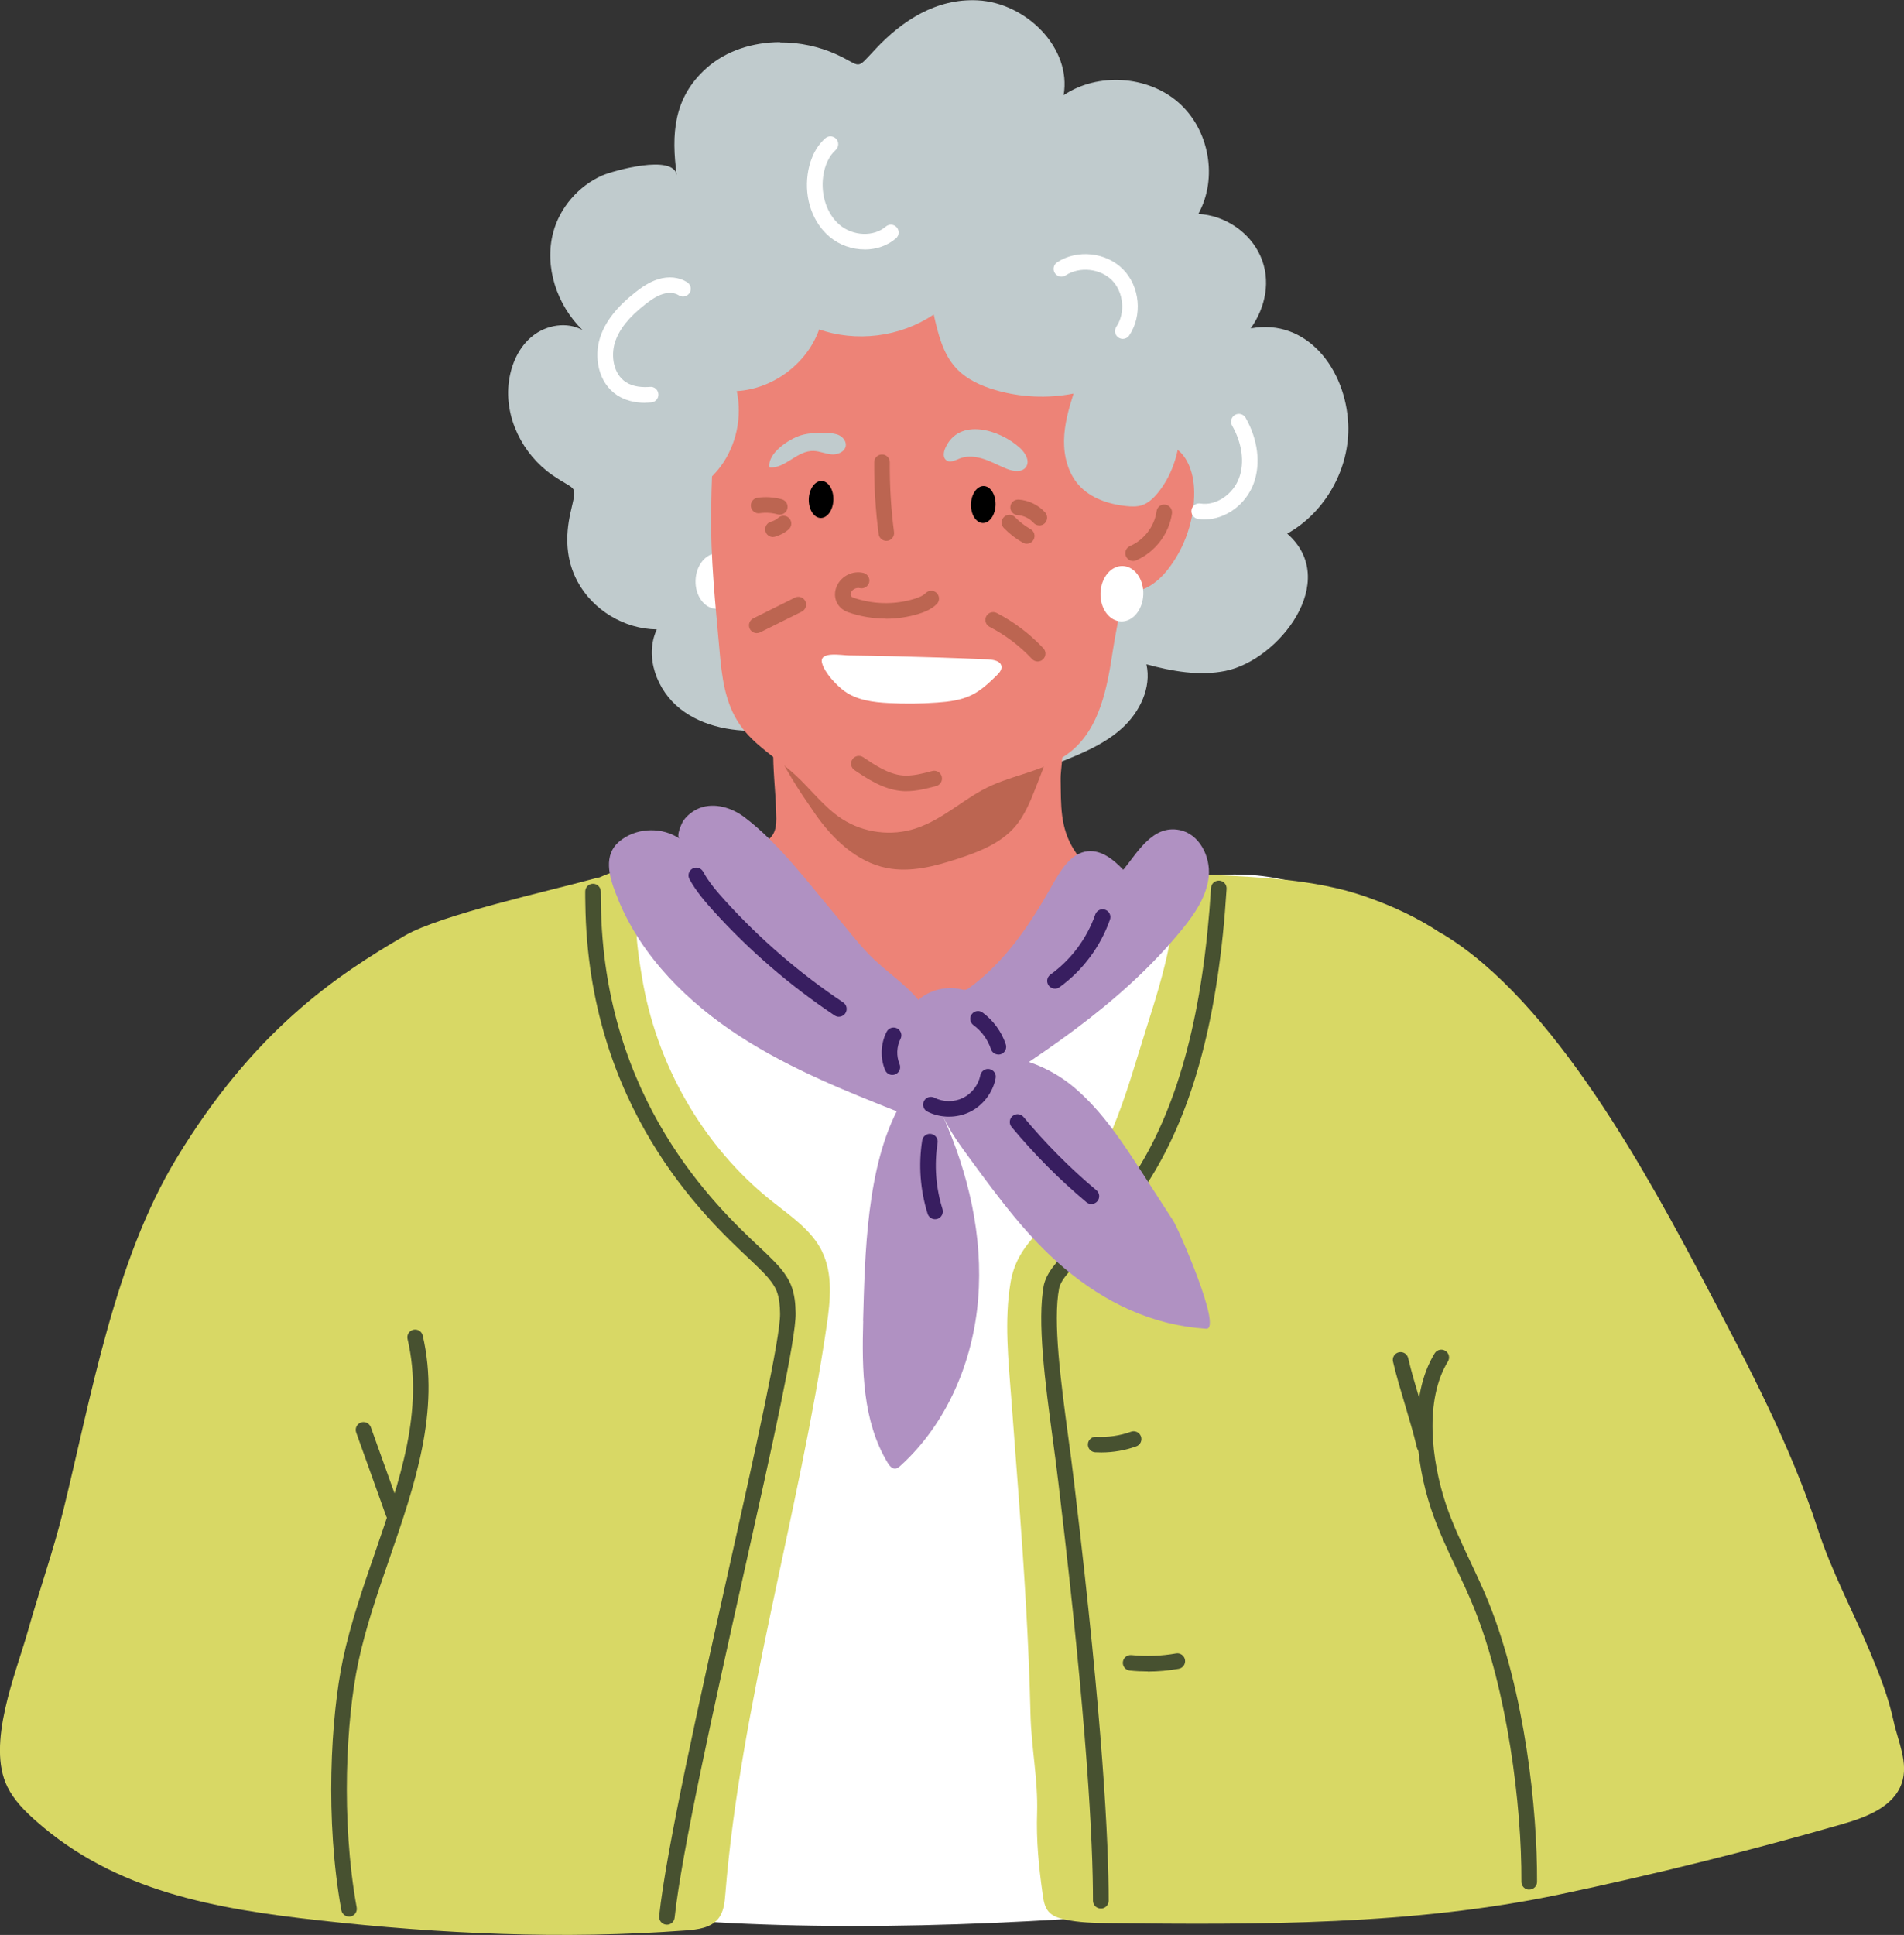 <svg xmlns="http://www.w3.org/2000/svg" id="Layer_2" data-name="Layer 2" viewBox="0 0 340.15 345.58"><rect x="0" y="0" width="340.15" height="345.58" fill="#333333" stroke="none"/><defs><style>      .cls-1 {        fill: #ed8377;      }      .cls-2 {        fill: #d8d865;      }      .cls-3 {        fill: #381e60;      }      .cls-4 {        fill: #bc6551;      }      .cls-5 {        fill: #fff;      }      .cls-6 {        fill: #c0cbcd;      }      .cls-7 {        fill: #475130;      }      .cls-8 {        fill: #b091c2;      }    </style></defs><g id="old-people"><g><path class="cls-6" d="M139.35,7.53c-4.83.02-9.62,1.48-13.18,4.68-5.88,5.27-6.26,11.79-5.27,19.09-.53-3.87-11.43-.78-13.29.03-4.26,1.87-7.61,5.76-8.78,10.18-1.63,6.13.65,12.96,5.23,17.44-2.76-1.54-6.43-.92-8.89,1.04-2.47,1.95-3.82,5.01-4.25,8.09-.89,6.44,2.45,13.08,7.72,16.74,4.5,3.13,4.48,1.41,3.27,6.78-.94,4.19-.82,8.4,1.26,12.26,2.74,5.1,8.38,8.5,14.17,8.55-2.26,4.83,0,10.92,4.21,14.21,4.2,3.29,9.84,4.19,15.16,3.85,1.58-.1,3.19-.29,4.71.13,2.82.77,4.66,3.39,6.71,5.47,4.98,5.05,12.52,7.1,19.45,6.05,3.78-.58,6.28-2.79,9.67-3.92,3.75-1.25,8.02-.43,11.95-2,3.98-1.59,8.04-3.24,11.22-6.11s5.33-7.26,4.39-11.44c4.61,1.25,9.46,2.12,14.14,1.17,9.52-1.94,20.62-16.09,11.01-24.51,6.86-3.83,11.24-11.71,10.9-19.55-.44-9.88-7.41-18.96-17.43-17.1,2.67-3.76,3.68-8.57,1.75-12.92-1.88-4.26-6.37-7.3-11.1-7.53,3.52-6.37,1.99-15.03-3.52-19.88-5.51-4.85-14.46-5.42-20.55-1.32,1.48-8.41-6.67-16.52-15.38-16.95-7.37-.36-13.44,3.61-18.22,8.7-3.7,3.94-2.28,3.09-7.01.94-3.06-1.39-6.56-2.14-10.03-2.12Z"></path><path class="cls-1" d="M138.65,144.77c.06,1.92.26,4.05-1.54,5.29-4.44,3.03-8.78,3.12-9.76,9.61-1.88,12.56,10.91,18.06,20.9,20.09,14.8,3,29.61,3.88,42.41-4.73,2.28-1.53,4.49-3.24,6.1-5.47,1.6-2.23,2.54-5.06,2.01-7.75-.84-4.28-4.68-6.51-6.86-9.97-2.57-4.06-2.35-8.03-2.43-12.81-.02-1.41.59-4.25.07-5.5-.73-1.73-.84-1.38-3.06-1.35-6.99.08-13.98.42-20.97.62-4.95.15-9.9.29-14.83.72-4.02.35-7.51,0-11.51-.57-.31-.05-.69-.07-.89.18-.12.15-.13.37-.14.56-.1,3.54.38,7.35.5,11.07Z"></path><path class="cls-4" d="M145.48,145.15c3.16,4.58,7.49,8.8,12.95,9.88,4.25.84,8.62-.32,12.74-1.67,3.72-1.22,7.55-2.72,10.12-5.67,1.79-2.05,2.81-4.65,3.81-7.18,2.13-5.44,4.28-10.95,4.94-16.76.14-1.24.21-2.55-.28-3.7-.98-2.31-3.74-3.19-6.19-3.74-8.04-1.8-16.23-2.9-24.45-3.3-4.71-.22-9.5-.21-14.03,1.09-1.98.57-3.94,1.41-5.37,2.89-8.02,8.33.91,21.12,5.76,28.15Z"></path><path class="cls-5" d="M284.49,328.73c-.82,1.15-2.1,2.32-3.99,3.53-4.42,2.83-9.86,3.4-15.08,3.91-66.21,6.38-135.74,14.95-200.68-2.55-4.19-1.13-8.29-2.6-12.51-3.61-2.46-.58-7.28-.35-9.04-2.38-3.18-3.67-.55-15.67-.29-20.16,1.61-28.39,5.85-56.85,12.89-84.56.68-2.67,1.39-5.34,2.14-8.02,2.45-8.84,5.32-17.62,9.03-26.08,2.92-6.68,9.1-11.76,16.2-15.93,1.46-.86,2.95-1.68,4.45-2.45,3.31-1.75,6.72-3.31,10.13-4.87,2.05-.93,3.99-1.95,5.93-2.99.77-.42,1.52-.82,2.28-1.24,1.28-.71,2.57-1.42,3.9-2.1.33-.18.65-.35.99-.52.97-.5,1.96-1,2.99-1.36.36-.13.72-.24,1.09-.32,2.18-.57,4.5-.61,6.76-.65.61,0,1.22-.01,1.78.21.01,0,.03.01.04.03.7.29,1.21.89,1.71,1.45.45.49.88.97,1.32,1.48,1.06,1.17,2.1,2.35,3.16,3.53,4.48,5.05,9,10.17,13.87,14.86,3.85,3.73,8.02,7.26,12.93,9.41.78.35,1.59.65,2.41.92.64.2,1.29.38,1.98.53,2.77.63,5.64.72,8.38.11.97-.21,1.93-.51,2.85-.92,1.88-.81,3.55-1.99,5.15-3.28.93-.78,1.85-1.59,2.76-2.41,3.94-3.53,8.82-7.25,13.01-11.44,3.23-3.24,6.05-6.79,7.67-10.74.24-.58.46-1.21.95-1.61.14-.11.29-.21.45-.28.4-.18.88-.25,1.32-.32,2.16-.33,4.33-.65,6.5-.93,2-.26,4.02-.49,6.04-.61.38-.04.77-.06,1.14-.07,1.5-.08,3.01-.13,4.52-.1,2.73.04,5.36.4,7.93.95,3.09.65,6.12,1.54,9.24,2.45,4.55,1.31,9.39,2.94,13.53,5.36,1.92,1.11,3.69,2.41,5.2,3.92,6.68,6.65,9.44,17.48,11.79,26.27,1.16,4.31,2.2,8.68,3.16,13.07,5.11,23.31,7.56,47.12,8.93,70.91.66,11.42-.62,24.19,1.7,35.37,1.19,5.73,4.47,9.92,1.38,14.25Z"></path><path class="cls-2" d="M324.74,273.09c-4.86-14.97-12.48-29.34-19.86-43.32-10.41-19.75-27.28-51.03-47.22-63-.08-.04-.17-.07-.24-.1-4.15-2.78-8.75-4.9-13.5-6.55-4.61-1.6-9.45-2.46-14.36-2.99-4.12-.43-8.31-.64-12.46-.85-.39-.01-.77-.04-1.14-.06-2.05-.11-4.09-.24-6.11-.39.03.38.06.75.07,1.13.18,3.92-.24,7.82-1,11.69-.99,5.02-2.53,9.99-4.09,14.88-1.91,6.04-3.63,12.26-6.08,18.13-1.49,3.58-3.24,7.03-5.48,10.23-.04.06-.08.13-.14.18-2.56,3.6-5.96,6.01-8.61,9.02-1.88,2.13-3.4,4.55-3.97,7.89-1.17,6.82-.39,14.11.13,20.97.91,12.14,1.93,24.71,2.63,37.03.36,6.39.64,12.78.79,19.18.13,5.85,1.36,11.73,1.18,17.57-.16,5.05.28,9.52,1,14.63.15,1.07.33,2.21,1.03,3.03.7.83,1.8,1.19,2.86,1.42,2.61.58,5.31.63,7.99.66,26.63.3,54.29.38,80.4-5.11,16.96-3.57,33.8-7.75,50.46-12.54,4.33-1.24,9.23-3.06,10.72-7.31,1.27-3.62-.67-7.53-1.43-11.04-.92-4.32-2.52-8.36-4.23-12.45-3.05-7.29-6.89-14.39-9.33-21.92Z"></path><path class="cls-7" d="M196.65,340.86c-.77,0-1.39-.62-1.39-1.39,0-10.42-1.04-31.56-6-73.1l-.18-1.54c-.27-2.34-.62-4.96-.99-7.7-1.34-9.96-2.86-21.24-1.59-27.7.35-1.36,1.07-2.59,2.36-4.07.91-1.04,2.02-2.1,3.29-3.32,3.16-3.03,7.1-6.79,10.97-12.98,7.54-12.03,11.87-28.54,13.23-50.48.05-.77.68-1.33,1.48-1.3.77.05,1.35.71,1.3,1.48-1.39,22.41-5.86,39.35-13.65,51.78-4.05,6.48-8.3,10.54-11.4,13.51-1.23,1.18-2.29,2.19-3.12,3.14-.99,1.13-1.53,2.02-1.74,2.86-1.16,5.93.33,16.97,1.64,26.71.37,2.76.73,5.39,1,7.75l.18,1.54c4.98,41.67,6.02,62.93,6.02,73.43,0,.77-.62,1.39-1.39,1.39Z"></path><path class="cls-2" d="M146.94,223.66c-1.86-3.92-5.68-6.46-9.09-9.16-12.34-9.84-20.64-24.49-23.17-40.04-.38-2.3-.81-4.88-.95-7.42-.04-.54-.06-1.09-.06-1.63-.01-1.04.06-2.07.21-3.05.22-1.45,1.31-3.44,1.11-5-.01-.11-.03-.24-.07-.35-.14-.56-.49-1.03-1.16-1.39-1.16-.63-2.94-.33-4.84.35-.59.21-1.2.46-1.8.73-.38.07-.81.17-1.29.31-7.09,1.96-27.09,6.37-33.45,10.06-12.48,7.23-27.12,17.16-40.85,39.82-11.07,18.26-15.19,42.34-20.2,62.79-1.78,7.27-4.31,14.36-6.33,21.56-2.13,7.6-7.49,20.23-3.67,27.91,1.17,2.35,3.05,4.26,5.01,6,14.33,12.73,32.24,15.77,50.61,17.82,21.76,2.44,43.73,3.44,65.59,1.81,2.09-.16,4.41-.44,5.74-2.06,1.02-1.23,1.19-2.93,1.31-4.52,2.68-33.43,13.27-68.35,18.12-101.58.63-4.36,1.1-8.99-.79-12.97Z"></path><path class="cls-7" d="M119.15,343.74s-.1,0-.15,0c-.77-.08-1.32-.77-1.24-1.53,1.26-11.88,7.21-38.53,12.46-62.05,4.74-21.25,9.22-41.32,9.14-45.56-.02-1.3-.12-2.8-.63-4.06-.66-1.58-2.02-2.94-3.35-4.25-.43-.42-.97-.93-1.58-1.51-7.87-7.39-28.78-27.04-29.23-63.43-.02-.69-.02-1.4-.02-2.12,0-.77.62-1.39,1.39-1.39s1.39.62,1.39,1.39c0,.7,0,1.39.02,2.07.43,35.22,20.71,54.27,28.35,61.45.64.6,1.19,1.11,1.63,1.55,1.46,1.44,3.1,3.07,3.97,5.18.69,1.7.82,3.52.84,5.07.08,4.57-4.22,23.87-9.21,46.22-5.23,23.44-11.16,50.02-12.41,61.74-.08.71-.68,1.24-1.38,1.24Z"></path><path class="cls-5" d="M131.91,103.9c-.09,2.73-1.87,4.9-3.98,4.83-2.11-.07-3.76-2.34-3.67-5.07.09-2.73,1.87-4.9,3.98-4.83,2.11.07,3.76,2.34,3.67,5.07Z"></path><path class="cls-1" d="M201.06,101.17c-.15,4.99-1.53,10.25-2.27,15.14-.99,6.53-2.32,13.67-7.43,17.86-4.06,3.33-9.45,4-14.13,6.07-4.84,2.14-8.47,6.01-13.64,7.72-4.35,1.43-9.34.79-13.18-1.71-3.22-2.09-5.54-5.3-8.38-7.89-3.23-2.95-7.32-5.25-9.84-8.91-2.72-3.92-3.24-8.66-3.65-13.29-.75-8.44-1.62-16.47-1.49-24.9.15-9.53.41-19.45,4.39-28.29,5.53-12.3,17.35-25.36,32.24-25.17,15.66.49,25.7,11.42,30.93,25.39,2.88,7.68,4.43,15.84,5.33,23.97.45,4.13,1.05,8.53,1.13,12.66,0,.45,0,.9,0,1.36Z"></path><path class="cls-1" d="M213.34,87.79c.06,5-1.63,10-4.72,13.94-1.87,2.39-4.8,4.53-7.73,3.75-6.67-1.77-4.64-12.72-3.97-17.73.7-5.19,5.37-9.55,11.03-8.51,3.94.72,5.35,5.01,5.39,8.56Z"></path><path class="cls-6" d="M143,77.77c1.52-.47,3.15-.49,4.74-.43.76.03,1.55.08,2.23.43.68.35,1.22,1.08,1.13,1.84-.14,1.08-1.44,1.63-2.52,1.54-1.09-.08-2.12-.57-3.2-.61-2.97-.13-5.13,3.22-7.91,2.94-.44-2.5,3.51-5.08,5.54-5.71Z"></path><path class="cls-6" d="M168.88,80.03c-.32.71-.46,1.68.16,2.16.7.54,1.66-.01,2.49-.33,1.38-.52,2.93-.31,4.33.16s2.69,1.2,4.06,1.74c1.14.44,2.67.65,3.37-.35.75-1.06-.1-2.51-1.06-3.39-3.56-3.28-10.88-5.55-13.35,0Z"></path><path class="cls-4" d="M135.2,113.08c-.51,0-1-.28-1.25-.77-.34-.69-.06-1.52.62-1.87l7.43-3.7c.69-.35,1.52-.06,1.87.62.34.69.06,1.52-.62,1.87l-7.43,3.7c-.2.1-.41.15-.62.15Z"></path><path class="cls-4" d="M185.39,118.14c-.37,0-.74-.15-1.02-.44-2.19-2.34-4.73-4.27-7.58-5.74-.68-.35-.95-1.19-.6-1.88.35-.68,1.19-.95,1.88-.6,3.12,1.62,5.93,3.74,8.33,6.31.52.56.49,1.44-.07,1.97-.27.25-.61.38-.95.38Z"></path><path class="cls-6" d="M187.62,42.07c-9.72-4.7-19.91-9.17-30.77-10.23-6.98-.68-17.75-.53-19.68,8.01-.96,4.26-1.33,8.95,1.01,12.87,1.74,2.93,4.78,4.9,7.98,6.05,6.78,2.43,14.69,1.43,20.65-2.6.77,3.41,1.62,6.99,3.98,9.56,1.84,2,4.42,3.17,7.02,3.93,4.52,1.32,9.36,1.54,13.98.63-.87,2.72-1.65,5.5-1.7,8.35-.05,2.85.71,5.81,2.59,7.95,2.11,2.39,5.36,3.47,8.54,3.8.92.09,1.88.13,2.76-.15,1.15-.37,2.07-1.24,2.84-2.18,2.89-3.52,4.13-8.19,4.04-12.74-.09-4.55-1.42-9-3.21-13.18-2.21-5.18-5.22-10.14-9.52-13.77-3.13-2.64-6.82-4.5-10.51-6.28Z"></path><path class="cls-4" d="M161.94,141.31c-.29,0-.57-.01-.86-.04-3.29-.27-6.14-2.19-8.42-3.72-.64-.43-.81-1.3-.38-1.93.43-.64,1.3-.81,1.93-.38,2.12,1.43,4.53,3.05,7.1,3.26,1.71.13,3.5-.34,5.23-.8.74-.19,1.51.24,1.7.99.2.74-.24,1.5-.99,1.7-1.63.43-3.44.91-5.32.91Z"></path><path d="M177.86,90.18c-.06,1.82-1.09,3.27-2.3,3.23s-2.15-1.55-2.1-3.37c.06-1.82,1.09-3.27,2.3-3.23,1.21.04,2.15,1.55,2.1,3.37Z"></path><path d="M148.89,89.28c-.06,1.82-1.09,3.27-2.3,3.23-1.21-.04-2.15-1.55-2.1-3.37.06-1.82,1.09-3.27,2.3-3.23,1.21.04,2.15,1.55,2.1,3.37Z"></path><path class="cls-5" d="M204.25,106.16c-.09,2.74-1.87,4.9-3.98,4.83-2.11-.07-3.76-2.34-3.67-5.07.09-2.74,1.87-4.9,3.98-4.83s3.76,2.34,3.67,5.07Z"></path><path class="cls-5" d="M176.66,117.79c.93.04,2.12.3,2.25,1.22.09.62-.39,1.17-.84,1.61-1.37,1.34-2.78,2.68-4.5,3.52-1.9.93-4.05,1.19-6.15,1.34-2.87.21-5.75.24-8.63.09-2.79-.14-5.72-.51-7.98-2.17-1.39-1.02-3.53-3.27-3.96-5.01-.52-2.12,3.46-1.35,4.81-1.33,5.3.07,10.61.2,15.91.37,3.03.1,6.06.21,9.09.34Z"></path><path class="cls-7" d="M62.35,342.3c-.66,0-1.25-.47-1.37-1.14-2.92-16.04-1.9-34.46.28-44.78,1.36-6.39,3.56-12.79,5.7-18.97,4.53-13.14,8.81-25.54,5.85-38.25-.18-.75.29-1.5,1.04-1.67.76-.17,1.5.29,1.67,1.04,3.15,13.49-1.47,26.86-5.93,39.79-2.11,6.1-4.28,12.41-5.6,18.64-2.13,10.06-3.12,28.03-.27,43.71.14.76-.36,1.48-1.12,1.62-.08.02-.17.02-.25.02Z"></path><path class="cls-7" d="M70.27,271.64c-.57,0-1.11-.35-1.31-.92l-5.33-14.88c-.26-.72.12-1.52.84-1.78.72-.26,1.52.12,1.78.84l5.33,14.88c.26.72-.12,1.52-.84,1.78-.16.06-.31.08-.47.08Z"></path><path class="cls-7" d="M273.18,337.49h0c-.77,0-1.39-.63-1.38-1.4.07-13.74-2.53-34.19-8.47-48.92-.97-2.4-2.1-4.79-3.19-7.11-1.6-3.39-3.26-6.9-4.48-10.56-2.79-8.37-4.09-20.06.64-27.79.4-.66,1.26-.86,1.91-.46.66.4.86,1.26.46,1.91-4.23,6.91-2.96,17.68-.37,25.46,1.17,3.5,2.79,6.93,4.36,10.25,1.11,2.35,2.26,4.79,3.26,7.26,6.5,16.11,8.73,36.99,8.67,49.97,0,.77-.63,1.38-1.39,1.38Z"></path><path class="cls-5" d="M154.45,44.55c-2.2,0-4.46-.76-6.25-2.26-3.01-2.53-4.51-6.8-3.91-11.15.26-1.89,1.01-4.53,3.14-6.43.57-.51,1.45-.46,1.97.11.51.57.46,1.45-.11,1.97-1.16,1.04-1.96,2.72-2.23,4.73-.46,3.36.7,6.75,2.95,8.65,2.4,2.02,6.09,2.15,8.24.3.58-.5,1.46-.44,1.96.14.5.58.44,1.46-.14,1.96-1.54,1.33-3.55,1.99-5.6,1.99Z"></path><path class="cls-5" d="M200.59,60.53c-.27,0-.54-.08-.78-.24-.64-.43-.8-1.3-.38-1.93,1.66-2.46,1.32-6.18-.77-8.3-2.08-2.11-5.8-2.51-8.28-.88-.64.43-1.51.24-1.93-.4-.42-.64-.24-1.5.4-1.93,3.59-2.36,8.77-1.81,11.79,1.26,3.02,3.06,3.5,8.25,1.09,11.81-.27.4-.71.61-1.16.61Z"></path><path class="cls-5" d="M215.22,92.78c-.41,0-.81-.03-1.21-.1-.76-.12-1.27-.84-1.15-1.6.12-.76.83-1.28,1.6-1.15,2.74.45,5.83-1.61,6.91-4.58,1-2.76.54-6.17-1.26-9.35-.38-.67-.14-1.52.53-1.9.67-.38,1.52-.14,1.9.53,2.19,3.89,2.72,8.14,1.45,11.66-1.38,3.83-5.07,6.48-8.76,6.48Z"></path><path class="cls-4" d="M202.43,100.19c-.54,0-1.05-.32-1.28-.84-.3-.71.02-1.52.73-1.83,2.5-1.08,4.37-3.51,4.74-6.21.11-.76.79-1.3,1.57-1.18.76.11,1.29.81,1.18,1.57-.51,3.64-3.03,6.93-6.4,8.38-.18.08-.37.11-.55.11Z"></path><path class="cls-6" d="M128.76,83.28c2.79-3.8,3.86-8.82,2.86-13.43,6.44-.37,12.47-4.84,14.68-10.9.3-.82.53-1.72.29-2.55-.32-1.07-1.33-1.75-2.27-2.35-3.35-2.13-6.7-4.26-10.05-6.39-3.24-2.06-6.89-4.21-10.67-3.55-2.36.41-4.41,1.9-5.99,3.7-4.07,4.64-5.22,11.15-5.46,17.32-.24,6.2-.8,16.27,2.68,21.73,3.65,5.72,11.09.29,13.93-3.58Z"></path><path class="cls-5" d="M115.24,71.94c-1.92,0-3.62-.46-4.97-1.34-3.44-2.24-4.16-6.84-3.09-10.23.9-2.86,2.97-5.54,6.34-8.18,1.11-.87,2.47-1.83,4.05-2.32,1.88-.58,3.77-.38,5.2.54.64.42.83,1.28.41,1.92-.42.64-1.28.83-1.92.41-.72-.47-1.79-.55-2.86-.22-1.15.36-2.19,1.1-3.15,1.85-2.94,2.31-4.66,4.48-5.4,6.82-.73,2.33-.3,5.59,1.96,7.06,1.36.89,3.09.95,4.31.85.75-.09,1.44.5,1.5,1.27.07.77-.5,1.44-1.27,1.5-.37.03-.74.05-1.09.05Z"></path><path class="cls-4" d="M158.23,110.48c-2.29,0-4.57-.38-6.73-1.14-.94-.33-1.67-.99-2.05-1.84-.38-.86-.37-1.86.03-2.79.77-1.81,2.87-2.86,4.78-2.38.75.19,1.2.94,1.02,1.69-.19.75-.95,1.19-1.69,1.02-.58-.15-1.32.22-1.55.77-.1.22-.11.43-.04.58.08.18.27.28.42.34,3.49,1.22,7.35,1.31,10.88.24.69-.21,1.55-.52,2.08-1.05.55-.55,1.43-.54,1.97,0,.54.55.54,1.43,0,1.97-.98.97-2.25,1.44-3.24,1.75-1.9.58-3.89.87-5.88.87Z"></path><path class="cls-4" d="M139.31,91.92c-.13,0-.25-.02-.38-.05-1.03-.29-2.14-.36-3.2-.21-.76.12-1.47-.42-1.58-1.18-.11-.76.42-1.47,1.18-1.58,1.44-.21,2.95-.11,4.36.28.74.21,1.17.98.96,1.72-.17.61-.73,1.01-1.34,1.01Z"></path><path class="cls-4" d="M138.09,95.92c-.61,0-1.18-.41-1.34-1.03-.2-.74.24-1.51.98-1.71.49-.13.95-.38,1.33-.72.58-.5,1.46-.45,1.96.13.51.58.45,1.46-.13,1.96-.7.62-1.55,1.07-2.45,1.31-.12.03-.24.05-.36.05Z"></path><path class="cls-4" d="M185.68,93.84c-.38,0-.76-.15-1.03-.46-.73-.8-1.77-1.31-2.86-1.38-.77-.05-1.35-.72-1.29-1.48.05-.77.7-1.32,1.48-1.29,1.8.12,3.52.96,4.73,2.29.52.57.47,1.45-.1,1.97-.27.24-.6.36-.94.36Z"></path><path class="cls-4" d="M183.42,97.11c-.23,0-.46-.06-.68-.18-1.26-.71-2.4-1.59-3.41-2.63-.53-.55-.52-1.44.04-1.97.55-.53,1.43-.52,1.97.04.82.85,1.75,1.56,2.77,2.14.67.38.91,1.22.53,1.89-.26.46-.73.71-1.22.71Z"></path><path class="cls-4" d="M158.35,96.6c-.69,0-1.29-.51-1.38-1.21-.56-4.24-.82-8.56-.79-12.84,0-.77.63-1.38,1.39-1.38h.01c.77,0,1.39.63,1.38,1.4-.03,4.15.22,8.34.76,12.46.1.76-.44,1.46-1.2,1.56-.06,0-.12.01-.18.01Z"></path><path class="cls-7" d="M196.73,259.41c-.36,0-.72-.01-1.08-.03-.77-.05-1.35-.71-1.3-1.47.05-.77.73-1.33,1.47-1.3,2.09.12,4.25-.18,6.23-.9.72-.26,1.52.11,1.78.83.26.72-.11,1.52-.83,1.78-1.99.72-4.14,1.09-6.26,1.09Z"></path><path class="cls-7" d="M205.04,298.52c-1.07,0-2.14-.05-3.2-.16-.77-.08-1.32-.76-1.24-1.52.08-.76.76-1.3,1.52-1.24,2.65.27,5.33.17,7.97-.29.75-.14,1.48.37,1.61,1.13.13.76-.37,1.48-1.13,1.61-1.83.32-3.68.49-5.53.49Z"></path><path class="cls-8" d="M110.51,160.85c4.23,10.13,12.39,18.22,21.6,24.2,9.21,5.98,19.5,10.04,29.71,14.07,1.5.59,3.07,1.19,4.67.97,1.31-.18,2.48-.9,3.6-1.6,14.87-9.32,30.02-18.88,41.09-32.5,2.26-2.78,4.41-5.9,4.76-9.47.35-3.57-1.71-7.61-5.23-8.28-4.81-.96-7.49,4.03-10.04,7.11-1.69-1.79-3.85-3.55-6.31-3.32-3.14.3-4.96,3.56-6.52,6.3-3.79,6.74-8.33,13.51-14.65,18.08-.21.15-.44.31-.7.36-.27.05-.56-.02-.83-.09-2.64-.6-5.55.12-7.59,1.9-2.58-3.08-5.97-5.18-8.8-8.09-2.16-2.22-3.86-4.52-5.83-6.84-5.02-5.92-10.24-13.03-16.49-17.73-2.2-1.65-5.3-2.63-7.97-1.6-1.09.42-2.21,1.27-2.88,2.23-.3.44-1.38,2.77-.7,3.22-2.99-2.02-7.22-1.99-10.18.07-.54.38-1.04.81-1.43,1.34-2.09,2.79-.44,6.83.74,9.66Z"></path><path class="cls-8" d="M154.21,235.9c-.24,8.7-.13,17.91,4.37,25.35.3.5.73,1.05,1.31,1.04.41,0,.75-.29,1.05-.57,8.27-7.55,12.92-18.6,13.81-29.77.9-11.16-1.74-22.42-6.31-32.64,1.28,2.79,3.11,5.28,4.93,7.76,5.06,6.9,10.19,13.87,16.72,19.39,7.34,6.2,15.71,10.22,25.39,10.86,2.97.2-5-17.94-5.86-19.26-1.81-2.8-3.62-5.6-5.44-8.41-3.57-5.52-7.21-11.12-12.22-15.38-9.34-7.95-24.68-8.62-31.27,3.3-5.9,10.67-6.17,26.54-6.5,38.33Z"></path><path class="cls-3" d="M159.42,191.99c-.55,0-1.06-.32-1.29-.86-.91-2.18-.81-4.74.27-6.85.35-.69,1.18-.96,1.87-.61.68.35.96,1.19.61,1.87-.71,1.39-.77,3.08-.17,4.52.29.71-.04,1.52-.75,1.82-.17.07-.36.11-.53.11Z"></path><path class="cls-3" d="M178.36,188.34c-.58,0-1.13-.37-1.32-.95-.57-1.72-1.69-3.25-3.14-4.31-.62-.45-.75-1.32-.3-1.94.45-.62,1.32-.76,1.94-.3,1.92,1.41,3.39,3.42,4.14,5.68.24.73-.15,1.52-.88,1.76-.15.05-.29.07-.44.07Z"></path><path class="cls-3" d="M169.54,199.44c-1.34,0-2.68-.3-3.87-.91-.68-.35-.96-1.19-.61-1.87.35-.68,1.18-.96,1.87-.61,1.57.8,3.52.82,5.1.04,1.58-.77,2.77-2.33,3.11-4.05.15-.75.88-1.25,1.63-1.1.75.15,1.25.88,1.1,1.63-.5,2.57-2.26,4.88-4.62,6.03-1.15.56-2.44.84-3.73.84Z"></path><path class="cls-3" d="M194.97,215.04c-.32,0-.63-.11-.89-.33-4.83-4.06-9.33-8.57-13.36-13.43-.49-.59-.41-1.47.18-1.96.59-.49,1.47-.41,1.96.18,3.93,4.73,8.3,9.13,13.01,13.08.59.49.67,1.37.17,1.96-.27.33-.67.5-1.07.5Z"></path><path class="cls-3" d="M167.05,217.75c-.59,0-1.14-.38-1.33-.97-1.32-4.21-1.66-8.74-.97-13.1.12-.76.83-1.28,1.59-1.16.76.12,1.28.83,1.16,1.59-.62,3.94-.32,8.03.88,11.83.23.73-.18,1.52-.91,1.75-.14.04-.28.06-.42.06Z"></path><path class="cls-3" d="M188.47,176.58c-.43,0-.86-.2-1.13-.58-.45-.62-.31-1.49.32-1.94,3.67-2.64,6.52-6.45,8.01-10.73.25-.73,1.05-1.11,1.77-.85.73.25,1.11,1.05.85,1.77-1.68,4.81-4.88,9.09-9.01,12.07-.25.18-.53.26-.81.26Z"></path><path class="cls-3" d="M149.87,181.6c-.27,0-.53-.08-.77-.24-7.94-5.3-15.22-11.58-21.64-18.66-1.44-1.59-3.08-3.48-4.29-5.68-.37-.68-.12-1.52.55-1.89.68-.37,1.52-.12,1.89.55,1.06,1.94,2.57,3.67,3.91,5.15,6.27,6.91,13.37,13.03,21.12,18.21.64.43.81,1.29.38,1.93-.27.4-.71.62-1.16.62Z"></path><path class="cls-7" d="M254.48,259.61c-.63,0-1.2-.43-1.35-1.07-.57-2.44-1.36-5.06-2.11-7.59-.77-2.57-1.57-5.23-2.16-7.76-.18-.75.29-1.5,1.04-1.67.75-.17,1.5.29,1.67,1.04.57,2.45,1.36,5.06,2.11,7.59.77,2.57,1.57,5.23,2.16,7.76.18.75-.29,1.5-1.04,1.67-.11.02-.21.04-.32.04Z"></path></g></g></svg>